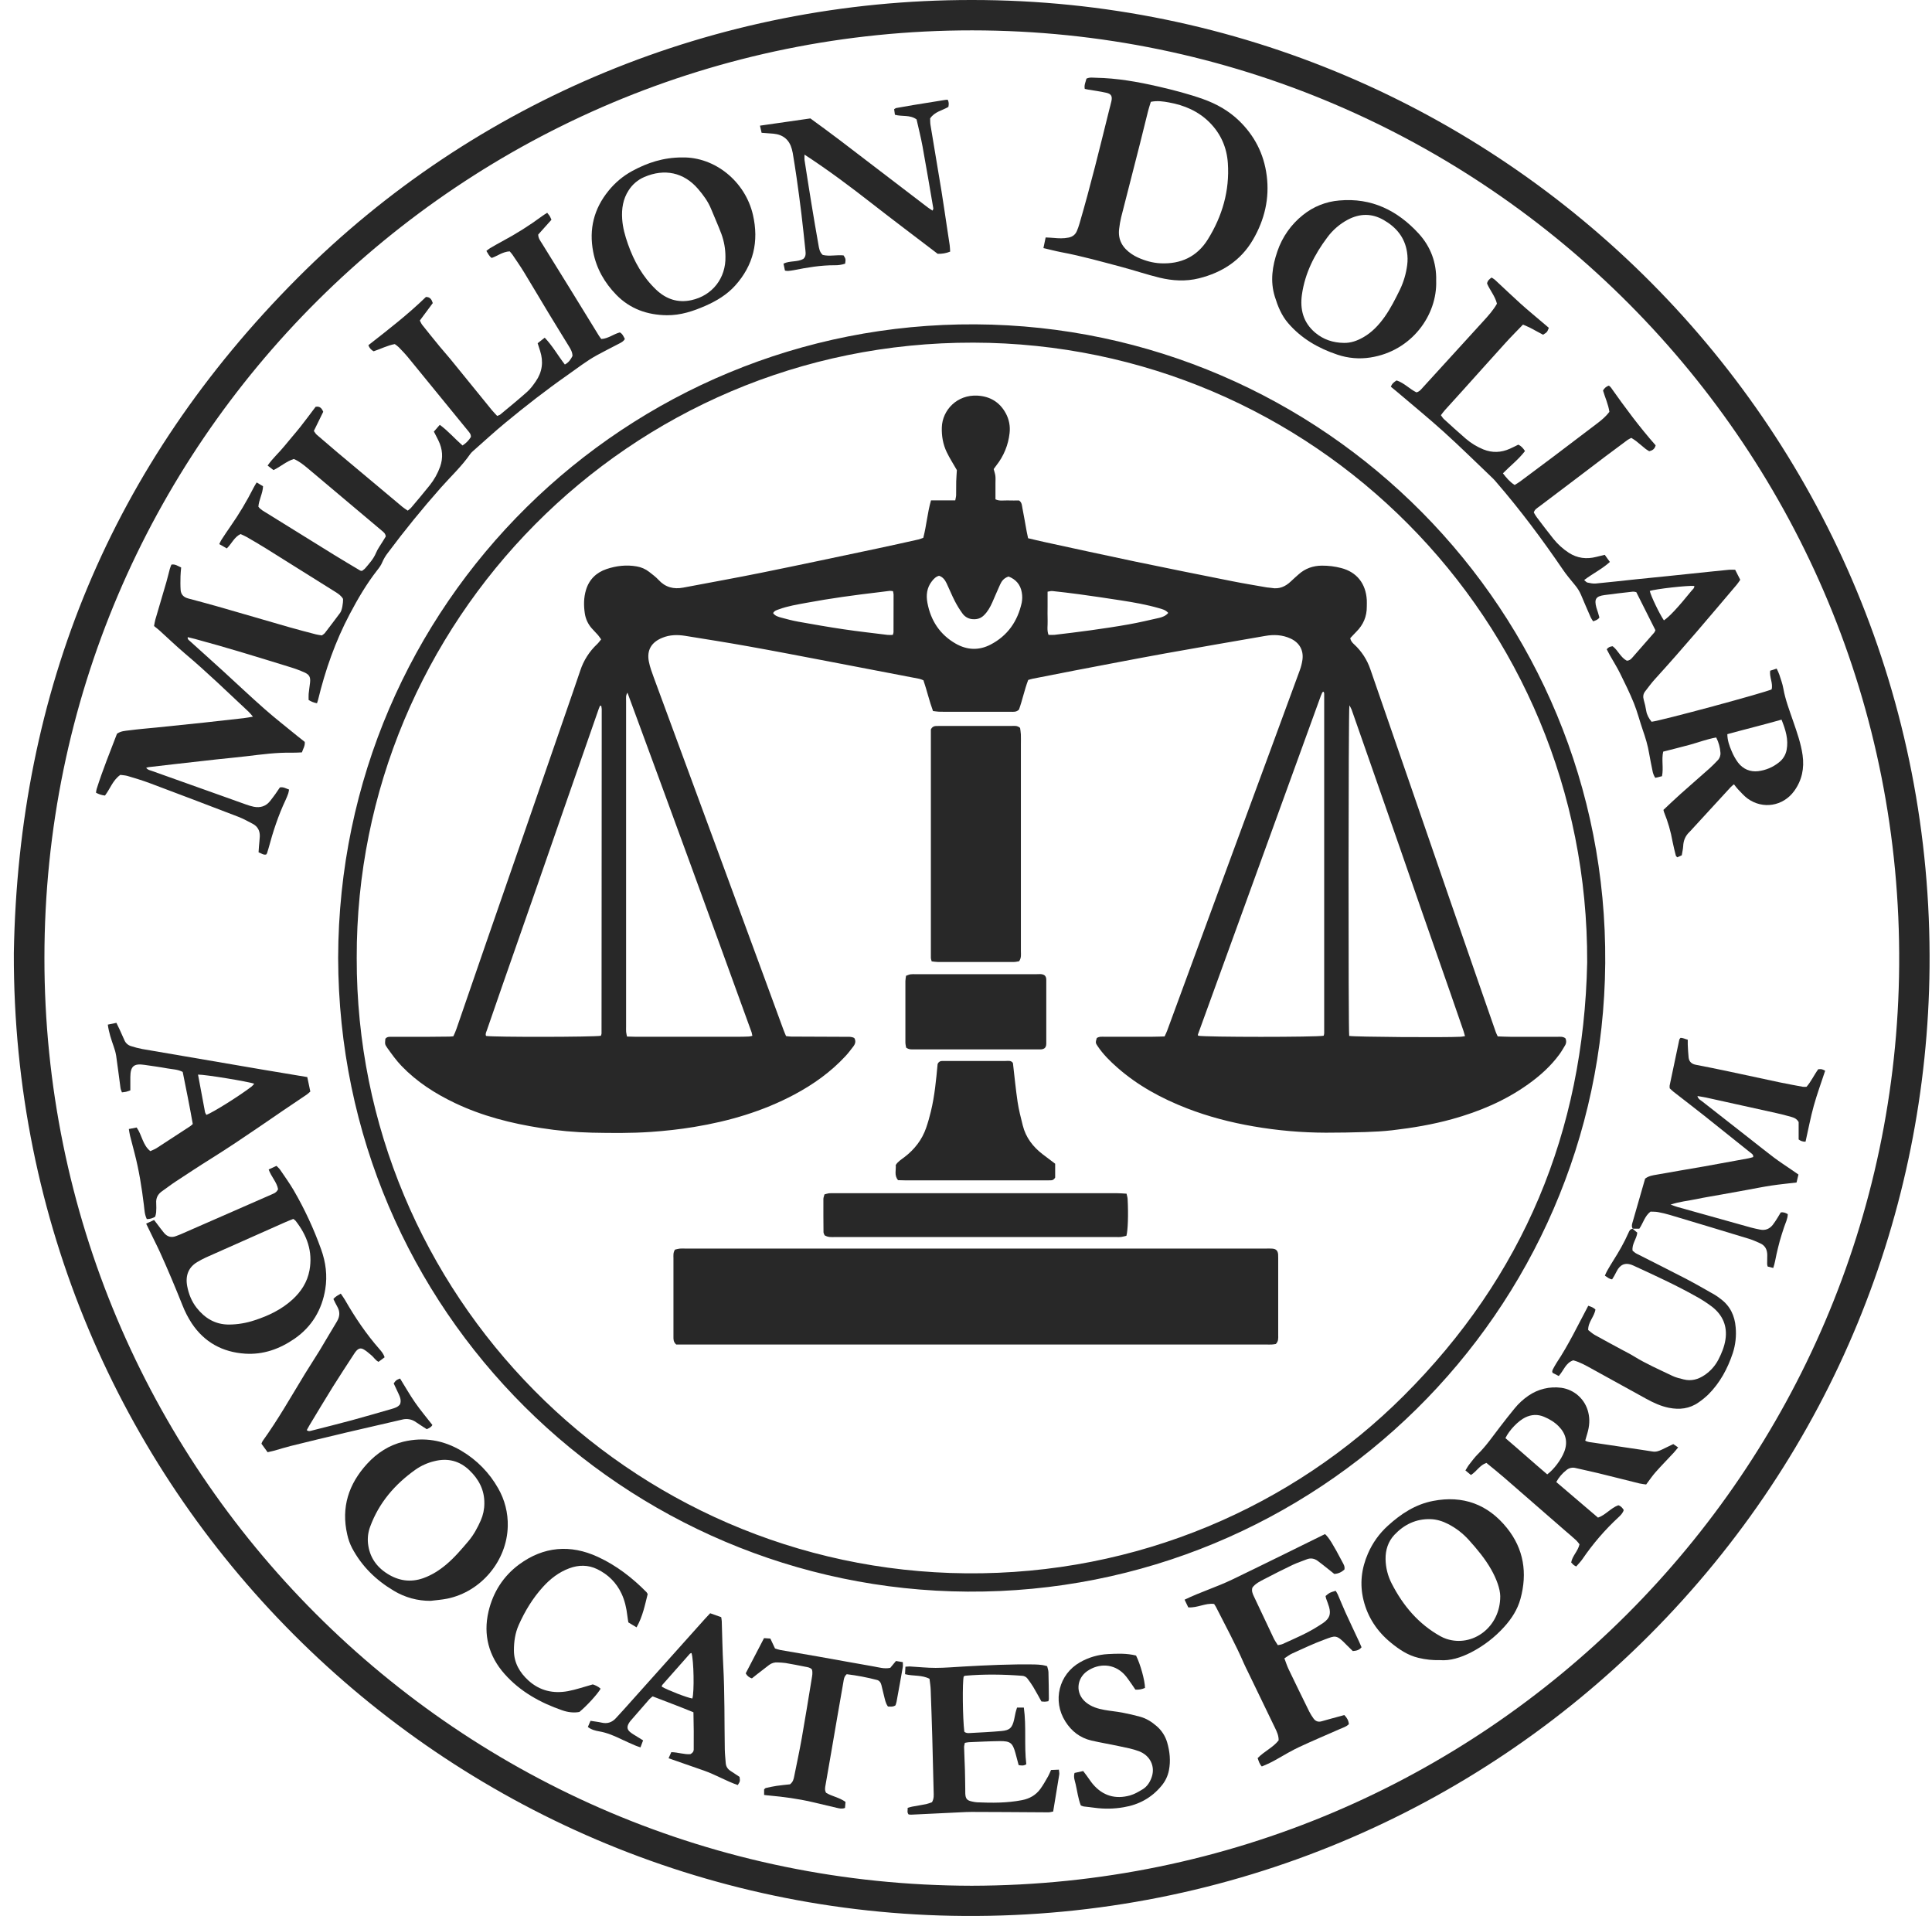 <svg xmlns="http://www.w3.org/2000/svg" width="119" height="118" viewBox="0 0 119 118" fill="none"><g opacity="0.9" clip-path="url(#clip0_5079_4)"><path d="M59.859 -0C92.548 -0.015 119.166 26.648 118.849 59.593C118.705 74.538 112.936 89.344 101.567 100.727C90.793 111.515 75.829 118.105 59.393 117.998C27.371 117.79 0.763 91.724 0.852 58.705C1.129 42.516 6.887 28.602 18.317 17.13C29.235 6.173 44.1 -0.013 59.859 -0ZM59.854 116.137C91.551 116.085 116.754 90.496 116.978 59.434C117.206 27.673 91.494 1.885 59.879 1.87C28.553 1.855 2.748 27.211 2.736 58.987C2.724 90.522 28.239 116.095 59.854 116.137Z" fill="#111111"></path><path d="M20.828 58.983C20.886 37.128 38.637 19.852 60.082 19.975C81.545 20.097 99.04 37.615 98.873 59.316C98.706 80.835 81.11 98.148 59.609 98.023C38.507 97.901 20.876 80.816 20.828 58.983ZM21.972 58.998C21.928 79.689 38.67 96.712 59.515 96.896C70.069 96.989 79.629 92.78 86.446 85.975C93.82 78.619 97.544 69.686 97.761 59.28C97.85 38.135 80.875 21.147 59.957 21.102C38.667 21.056 21.917 38.365 21.972 58.998Z" fill="#111111"></path><path d="M18.098 28.268C17.639 28.41 17.288 28.74 16.845 28.951L16.484 28.672C16.798 28.218 17.194 27.874 17.519 27.471C17.838 27.075 18.177 26.696 18.493 26.298C18.817 25.891 19.125 25.47 19.44 25.054C19.691 25.004 19.816 25.134 19.909 25.361C19.72 25.747 19.527 26.14 19.331 26.542C19.398 26.631 19.443 26.715 19.509 26.773C19.933 27.141 20.36 27.506 20.789 27.868C21.628 28.574 22.469 29.278 23.311 29.98C23.803 30.392 24.293 30.807 24.787 31.217C24.887 31.3 24.999 31.367 25.114 31.449C25.197 31.379 25.266 31.336 25.315 31.278C25.702 30.817 26.094 30.36 26.467 29.889C26.744 29.544 26.961 29.155 27.11 28.739C27.303 28.191 27.26 27.662 27.011 27.144C26.925 26.964 26.829 26.788 26.724 26.582L27.088 26.163C27.61 26.547 28.012 27.019 28.488 27.435C28.698 27.303 28.874 27.125 29.004 26.913C29.014 26.729 28.902 26.624 28.811 26.512C27.587 25.009 26.362 23.508 25.134 22.009C24.956 21.792 24.76 21.59 24.566 21.389C24.487 21.317 24.404 21.251 24.316 21.191C23.854 21.277 23.449 21.491 23.014 21.635C22.862 21.556 22.746 21.422 22.69 21.26C23.911 20.306 25.134 19.359 26.235 18.289C26.496 18.289 26.584 18.441 26.657 18.666L25.859 19.741C25.917 19.848 25.95 19.936 26.006 20.007C26.363 20.456 26.724 20.904 27.09 21.349C27.302 21.607 27.528 21.854 27.739 22.112C28.593 23.158 29.445 24.206 30.295 25.256C30.395 25.378 30.509 25.49 30.623 25.615C30.703 25.58 30.77 25.567 30.817 25.527C31.372 25.066 31.932 24.61 32.47 24.13C32.677 23.945 32.846 23.712 33.004 23.482C33.402 22.906 33.483 22.277 33.267 21.61C33.218 21.46 33.171 21.308 33.116 21.138L33.552 20.797C34.038 21.305 34.369 21.905 34.792 22.449C35.031 22.325 35.158 22.128 35.262 21.924C35.26 21.686 35.149 21.501 35.037 21.319C34.625 20.646 34.208 19.977 33.8 19.302C33.288 18.455 32.787 17.602 32.272 16.757C32.049 16.393 31.804 16.041 31.565 15.687C31.512 15.615 31.454 15.546 31.394 15.48C30.964 15.503 30.65 15.761 30.286 15.887C30.125 15.777 30.062 15.616 29.958 15.453C30.03 15.393 30.105 15.336 30.183 15.285C30.424 15.143 30.669 15.004 30.916 14.871C31.79 14.405 32.628 13.876 33.424 13.287C33.508 13.225 33.599 13.173 33.705 13.105C33.759 13.167 33.809 13.231 33.856 13.299C33.897 13.375 33.933 13.454 33.966 13.534L33.151 14.446C33.154 14.674 33.276 14.822 33.373 14.978C33.948 15.912 34.529 16.841 35.105 17.774C35.702 18.741 36.297 19.709 36.891 20.678C36.931 20.745 36.983 20.805 37.037 20.879C37.458 20.855 37.78 20.578 38.178 20.472C38.336 20.552 38.404 20.711 38.487 20.878C38.389 21.05 38.214 21.119 38.052 21.204C37.626 21.427 37.196 21.642 36.774 21.873C36.127 22.227 35.549 22.684 34.947 23.105C33.631 24.026 32.368 25.013 31.131 26.033C30.46 26.586 29.821 27.176 29.168 27.751C29.095 27.81 29.029 27.877 28.971 27.952C28.444 28.715 27.764 29.346 27.153 30.036C26.009 31.329 24.92 32.667 23.888 34.051C23.748 34.229 23.632 34.425 23.543 34.633C23.476 34.803 23.36 34.959 23.245 35.105C22.583 35.949 22.044 36.869 21.543 37.818C20.656 39.497 20.035 41.267 19.59 43.106C19.575 43.169 19.55 43.227 19.525 43.311C19.342 43.279 19.167 43.211 19.01 43.11C19.01 42.989 19.001 42.859 19.012 42.729C19.034 42.503 19.07 42.279 19.096 42.053C19.136 41.709 19.061 41.549 18.748 41.411C18.467 41.286 18.179 41.179 17.885 41.09C15.932 40.487 13.98 39.881 12.006 39.35C11.866 39.313 11.725 39.28 11.564 39.241C11.542 39.378 11.633 39.423 11.694 39.479C12.377 40.098 13.067 40.713 13.748 41.335C14.598 42.11 15.432 42.904 16.295 43.663C16.947 44.237 17.633 44.771 18.306 45.322C18.46 45.449 18.618 45.571 18.771 45.692C18.797 45.938 18.667 46.115 18.596 46.337C18.386 46.344 18.188 46.361 17.989 46.357C17.05 46.335 16.123 46.462 15.194 46.573C14.584 46.647 13.971 46.7 13.36 46.767C12.483 46.863 11.607 46.962 10.731 47.063C10.213 47.122 9.696 47.182 9.178 47.243C9.127 47.249 9.077 47.265 9.005 47.283C9.098 47.423 9.235 47.435 9.353 47.478C10.813 47.999 12.274 48.519 13.734 49.039C14.212 49.209 14.689 49.384 15.168 49.552C15.318 49.607 15.473 49.652 15.629 49.685C16.028 49.763 16.373 49.662 16.633 49.338C16.75 49.192 16.86 49.041 16.97 48.89C17.063 48.76 17.151 48.626 17.238 48.497C17.451 48.45 17.609 48.561 17.804 48.626C17.793 48.704 17.778 48.782 17.757 48.858C17.709 48.997 17.654 49.133 17.592 49.267C17.139 50.225 16.812 51.228 16.539 52.249C16.511 52.352 16.479 52.455 16.445 52.556C16.431 52.581 16.414 52.605 16.394 52.627C16.224 52.667 16.098 52.552 15.926 52.49C15.934 52.366 15.94 52.249 15.95 52.133C15.966 51.933 15.99 51.735 16.001 51.535C16.02 51.183 15.884 50.906 15.569 50.738C15.274 50.582 14.98 50.42 14.67 50.3C12.85 49.6 11.026 48.908 9.198 48.222C8.761 48.059 8.312 47.926 7.865 47.792C7.715 47.747 7.553 47.743 7.411 47.723C6.941 48.054 6.786 48.583 6.465 48.996C6.271 48.975 6.083 48.915 5.912 48.82C5.921 48.742 5.935 48.664 5.954 48.588C6.321 47.428 6.78 46.303 7.205 45.189C7.449 45.017 7.712 45.012 7.959 44.98C8.528 44.904 9.102 44.859 9.673 44.802C10.643 44.702 11.614 44.603 12.584 44.5C13.394 44.413 14.204 44.323 15.014 44.229C15.182 44.21 15.35 44.175 15.581 44.138C15.464 44.004 15.396 43.91 15.312 43.833C14.023 42.629 12.756 41.398 11.405 40.26C10.864 39.803 10.355 39.309 9.829 38.834C9.719 38.735 9.601 38.647 9.488 38.556C9.521 38.389 9.535 38.272 9.568 38.16C9.792 37.39 10.022 36.622 10.246 35.852C10.323 35.583 10.386 35.309 10.46 35.038C10.485 34.95 10.522 34.866 10.556 34.774C10.786 34.725 10.948 34.859 11.158 34.948C11.144 35.127 11.122 35.31 11.118 35.493C11.113 35.774 11.106 36.053 11.126 36.331C11.145 36.617 11.314 36.784 11.595 36.858C12.292 37.041 12.988 37.232 13.682 37.43C15.069 37.828 16.452 38.237 17.84 38.634C18.379 38.789 18.924 38.928 19.465 39.07C19.58 39.1 19.7 39.112 19.826 39.133C19.89 39.083 19.964 39.044 20.011 38.984C20.329 38.571 20.643 38.157 20.953 37.739C21.061 37.593 21.139 37.172 21.129 36.884C21.023 36.695 20.848 36.574 20.666 36.46C19.229 35.558 17.79 34.657 16.351 33.758C15.965 33.517 15.571 33.291 15.178 33.063C15.064 32.997 14.938 32.949 14.817 32.891C14.426 33.079 14.273 33.481 13.971 33.776L13.505 33.509C13.544 33.421 13.588 33.335 13.636 33.251C13.819 32.97 14.003 32.692 14.195 32.418C14.724 31.661 15.198 30.868 15.615 30.045C15.668 29.94 15.733 29.841 15.809 29.712L16.202 29.948C16.185 30.393 15.947 30.774 15.915 31.204C16.046 31.386 16.239 31.482 16.419 31.594C17.804 32.454 19.191 33.313 20.578 34.172C21.112 34.502 21.653 34.819 22.192 35.142C22.226 35.153 22.26 35.16 22.294 35.162C22.353 35.115 22.435 35.067 22.495 34.999C22.745 34.705 23.006 34.423 23.159 34.054C23.265 33.798 23.44 33.569 23.584 33.329C23.646 33.226 23.709 33.125 23.761 33.04C23.742 32.849 23.615 32.764 23.504 32.671C21.981 31.386 20.457 30.103 18.931 28.821C18.675 28.609 18.413 28.4 18.098 28.268Z" fill="#111111"></path><path d="M101.726 44.45C102.259 44.401 108.736 42.651 109.121 42.456C109.22 42.078 108.977 41.711 109.031 41.307L109.433 41.177C109.494 41.298 109.549 41.423 109.597 41.55C109.686 41.831 109.791 42.108 109.842 42.396C109.966 43.099 110.224 43.759 110.452 44.428C110.686 45.11 110.929 45.791 111.03 46.51C111.142 47.31 110.992 48.054 110.512 48.716C109.829 49.657 108.574 49.862 107.635 49.176C107.423 49.02 107.246 48.812 107.061 48.622C106.969 48.528 106.894 48.418 106.802 48.303C106.733 48.356 106.667 48.413 106.605 48.473C105.817 49.329 105.03 50.186 104.244 51.042C104.18 51.111 104.12 51.184 104.052 51.248C103.807 51.482 103.691 51.767 103.675 52.105C103.665 52.29 103.619 52.473 103.587 52.675L103.306 52.8C103.266 52.75 103.229 52.724 103.22 52.69C103.151 52.405 103.075 52.121 103.02 51.833C102.911 51.214 102.736 50.608 102.498 50.027C102.483 49.99 102.476 49.951 102.458 49.878C102.798 49.56 103.143 49.228 103.501 48.908C104.099 48.373 104.706 47.849 105.306 47.315C105.475 47.164 105.633 47 105.79 46.836C105.853 46.775 105.901 46.701 105.932 46.62C105.963 46.538 105.976 46.45 105.97 46.363C105.948 46.034 105.859 45.713 105.708 45.419C105.149 45.517 104.624 45.719 104.089 45.866C103.554 46.012 103.005 46.147 102.443 46.291C102.331 46.792 102.473 47.292 102.37 47.804L101.955 47.906C101.864 47.766 101.804 47.607 101.779 47.442C101.713 47.101 101.636 46.762 101.58 46.419C101.5 45.915 101.35 45.432 101.183 44.951C100.995 44.409 100.856 43.847 100.642 43.316C100.387 42.685 100.085 42.072 99.783 41.462C99.593 41.08 99.363 40.717 99.153 40.345C99.088 40.23 99.03 40.111 98.965 39.988C99.06 39.858 99.179 39.814 99.332 39.8C99.662 40.054 99.822 40.492 100.198 40.688C100.354 40.691 100.445 40.608 100.525 40.519C100.985 39.997 101.443 39.474 101.898 38.949C101.923 38.92 101.933 38.879 101.964 38.812L100.786 36.468C100.706 36.455 100.639 36.431 100.576 36.438C99.992 36.504 99.408 36.569 98.826 36.649C98.297 36.721 98.188 36.896 98.326 37.412C98.354 37.515 98.393 37.615 98.424 37.717C98.455 37.82 98.483 37.922 98.514 38.029C98.426 38.169 98.286 38.208 98.129 38.265C98.075 38.191 98.026 38.113 97.983 38.032C97.779 37.567 97.576 37.102 97.381 36.633C97.286 36.412 97.158 36.207 97.001 36.024C96.747 35.714 96.487 35.408 96.262 35.078C94.995 33.22 93.653 31.42 92.183 29.718C92.113 29.637 92.046 29.553 91.969 29.479C90.962 28.52 89.973 27.541 88.942 26.609C87.991 25.748 86.995 24.937 86.018 24.105C85.908 24.01 85.794 23.919 85.67 23.818C85.737 23.628 85.867 23.526 86.024 23.43C86.488 23.584 86.822 23.957 87.241 24.163C87.43 24.123 87.524 23.988 87.631 23.872C88.884 22.5 90.136 21.127 91.388 19.753C91.685 19.427 91.979 19.1 92.203 18.704C92.091 18.239 91.771 17.878 91.595 17.462C91.623 17.287 91.73 17.192 91.876 17.093C91.951 17.138 92.023 17.188 92.091 17.243C92.621 17.733 93.14 18.235 93.677 18.718C94.145 19.137 94.631 19.535 95.109 19.943L95.399 20.19C95.294 20.46 95.294 20.46 95.043 20.614C94.793 20.48 94.527 20.333 94.257 20.192C94.118 20.12 93.971 20.064 93.806 19.992C93.438 20.375 93.079 20.733 92.739 21.108C91.859 22.078 90.987 23.056 90.11 24.03C89.743 24.437 89.372 24.841 89.006 25.249C88.918 25.346 88.842 25.454 88.751 25.57C88.819 25.661 88.864 25.744 88.93 25.804C89.374 26.208 89.817 26.616 90.274 27.008C90.599 27.289 90.967 27.515 91.363 27.677C91.915 27.9 92.459 27.878 92.997 27.637C93.167 27.561 93.333 27.477 93.519 27.385C93.687 27.46 93.809 27.591 93.93 27.779C93.542 28.289 93.032 28.681 92.571 29.15C92.784 29.425 92.991 29.675 93.294 29.869C93.41 29.795 93.526 29.731 93.631 29.653C94.338 29.127 95.045 28.599 95.751 28.069C96.636 27.4 97.521 26.729 98.403 26.057C98.668 25.857 98.922 25.638 99.129 25.365C99.063 24.897 98.858 24.472 98.737 24.051C98.775 23.979 98.826 23.916 98.888 23.864C98.95 23.812 99.021 23.773 99.098 23.748C99.142 23.781 99.183 23.819 99.219 23.86C100.09 25.092 100.985 26.305 101.978 27.426C101.922 27.654 101.784 27.741 101.583 27.79C101.507 27.747 101.434 27.7 101.363 27.649C101.165 27.49 100.974 27.322 100.775 27.165C100.683 27.091 100.579 27.033 100.481 26.968C100.402 27.005 100.325 27.046 100.252 27.092C99.789 27.434 99.328 27.777 98.869 28.122C98.207 28.622 97.549 29.126 96.888 29.625C96.195 30.15 95.5 30.669 94.808 31.197C94.683 31.292 94.531 31.366 94.473 31.561C94.527 31.66 94.586 31.756 94.65 31.848C94.99 32.296 95.326 32.746 95.678 33.182C95.947 33.517 96.266 33.807 96.625 34.041C97.152 34.383 97.716 34.45 98.315 34.299C98.482 34.259 98.65 34.219 98.844 34.17L99.159 34.609C98.672 35.05 98.101 35.324 97.576 35.723C97.66 35.791 97.711 35.864 97.774 35.877C97.942 35.912 98.118 35.953 98.286 35.937C99.137 35.857 99.987 35.759 100.837 35.67C101.448 35.606 102.06 35.55 102.671 35.485C103.615 35.387 104.558 35.289 105.501 35.19C105.833 35.155 106.166 35.119 106.499 35.09C106.616 35.079 106.736 35.09 106.876 35.09L107.19 35.708C107.114 35.815 107.052 35.916 106.977 36.005C105.316 37.963 103.664 39.928 101.935 41.826C101.719 42.063 101.53 42.324 101.333 42.577C101.208 42.738 101.188 42.909 101.246 43.106C101.31 43.324 101.36 43.545 101.396 43.769C101.437 44.027 101.559 44.239 101.726 44.45ZM106.394 45.213C106.398 45.599 106.517 45.926 106.652 46.242C106.756 46.501 106.893 46.747 107.059 46.972C107.366 47.367 107.795 47.551 108.294 47.494C108.761 47.437 109.204 47.25 109.57 46.955C109.818 46.767 109.987 46.493 110.045 46.187C110.169 45.545 109.984 44.953 109.732 44.321C108.608 44.641 107.5 44.91 106.394 45.215V45.213ZM102.488 38.206C102.83 37.975 103.351 37.416 104.187 36.385C104.259 36.297 104.372 36.226 104.359 36.087C103.968 36.046 101.921 36.278 101.617 36.397C101.683 36.701 102.21 37.803 102.488 38.208V38.206Z" fill="#111111"></path><path d="M64.269 15.28C64.32 15.037 64.36 14.845 64.406 14.624C64.589 14.634 64.746 14.638 64.902 14.653C65.209 14.682 65.512 14.695 65.819 14.632C66.065 14.581 66.233 14.452 66.329 14.228C66.391 14.081 66.445 13.93 66.489 13.776C67.168 11.457 67.741 9.109 68.322 6.763C68.367 6.581 68.421 6.401 68.459 6.219C68.519 5.929 68.444 5.783 68.151 5.716C67.775 5.629 67.389 5.58 67.008 5.515C66.945 5.504 66.881 5.489 66.816 5.475C66.764 5.236 66.873 5.046 66.918 4.844C67.11 4.749 67.299 4.785 67.482 4.788C68.798 4.81 70.085 5.039 71.363 5.333C72.286 5.547 73.204 5.783 74.099 6.101C74.928 6.395 75.684 6.821 76.316 7.432C77.27 8.353 77.847 9.476 78.02 10.798C78.206 12.218 77.889 13.54 77.177 14.761C76.43 16.046 75.268 16.788 73.846 17.142C73.038 17.343 72.222 17.295 71.424 17.102C70.646 16.914 69.886 16.655 69.112 16.449C67.874 16.121 66.641 15.771 65.379 15.534C65.029 15.467 64.682 15.375 64.269 15.28ZM70.885 6.271C70.824 6.472 70.764 6.647 70.718 6.827C70.548 7.499 70.387 8.174 70.216 8.846C69.831 10.359 69.439 11.87 69.056 13.383C69.001 13.617 68.96 13.853 68.933 14.092C68.846 14.78 69.155 15.277 69.708 15.648C69.83 15.73 69.959 15.801 70.092 15.862C70.534 16.06 71 16.193 71.482 16.216C72.726 16.274 73.733 15.814 74.399 14.738C75.287 13.306 75.742 11.744 75.629 10.051C75.565 9.09 75.198 8.241 74.508 7.546C73.817 6.852 72.954 6.48 72 6.309C71.645 6.245 71.29 6.188 70.885 6.271Z" fill="#111111"></path><path d="M100.567 75.677C100.494 75.566 100.507 75.448 100.541 75.33C100.807 74.406 101.073 73.483 101.33 72.588C101.565 72.41 101.812 72.385 102.043 72.343C103.002 72.168 103.964 72.012 104.924 71.843C105.844 71.68 106.763 71.51 107.683 71.341C107.787 71.322 107.888 71.288 107.985 71.261C108.011 71.111 107.905 71.058 107.827 70.995C106.878 70.234 105.928 69.475 104.977 68.717C104.349 68.219 103.711 67.733 103.079 67.239C102.996 67.174 102.922 67.097 102.846 67.028C102.837 66.971 102.835 66.914 102.84 66.857C103.036 65.916 103.234 64.976 103.434 64.035C103.441 63.999 103.474 63.968 103.505 63.92C103.665 63.912 103.801 63.997 103.956 64.032C103.956 64.15 103.952 64.241 103.956 64.331C103.971 64.597 103.979 64.865 104.009 65.129C104.038 65.384 104.194 65.527 104.451 65.576C105.08 65.697 105.709 65.824 106.337 65.956C107.434 66.188 108.53 66.43 109.629 66.661C110.099 66.76 110.572 66.844 111.045 66.932C111.12 66.938 111.196 66.938 111.272 66.932C111.555 66.608 111.737 66.2 111.994 65.85C112.211 65.837 112.211 65.837 112.42 65.942C112.184 66.66 111.921 67.373 111.718 68.102C111.518 68.821 111.382 69.557 111.211 70.313C111.057 70.32 110.906 70.271 110.786 70.175V69.104C110.657 68.879 110.482 68.831 110.319 68.783C110.011 68.693 109.7 68.615 109.387 68.546C107.953 68.226 106.519 67.909 105.085 67.595C104.918 67.558 104.748 67.536 104.552 67.502C104.6 67.694 104.744 67.752 104.852 67.837C105.839 68.613 106.828 69.388 107.82 70.162C108.304 70.54 108.783 70.928 109.273 71.296C109.626 71.561 109.996 71.8 110.361 72.05L110.774 72.336C110.734 72.501 110.698 72.654 110.657 72.826C110.133 72.889 109.617 72.938 109.105 73.015C108.593 73.092 108.079 73.198 107.567 73.29L106.03 73.568C105.517 73.661 105.002 73.742 104.493 73.849C103.983 73.957 103.469 73.996 102.9 74.188C103.088 74.254 103.197 74.299 103.31 74.331C104.827 74.757 106.345 75.181 107.863 75.604C108.043 75.653 108.225 75.69 108.41 75.727C108.731 75.792 108.992 75.687 109.191 75.436C109.298 75.3 109.389 75.152 109.483 75.005C109.554 74.895 109.619 74.779 109.684 74.671C109.857 74.64 109.985 74.698 110.117 74.776C110.11 75.074 109.972 75.323 109.886 75.587C109.795 75.868 109.702 76.146 109.623 76.43C109.548 76.7 109.486 76.974 109.422 77.247C109.359 77.52 109.325 77.795 109.222 78.09L108.879 78.002C108.863 77.956 108.852 77.907 108.846 77.858C108.846 77.671 108.854 77.484 108.853 77.296C108.853 76.96 108.72 76.7 108.398 76.563C108.19 76.474 107.984 76.373 107.768 76.307C106.133 75.808 104.497 75.314 102.859 74.825C102.615 74.753 102.368 74.694 102.118 74.648C101.964 74.62 101.802 74.628 101.662 74.62C101.304 74.895 101.216 75.312 100.974 75.671H100.557L100.567 75.677Z" fill="#111111"></path><path d="M82.802 105.625C82.973 105.795 83.062 105.966 83.083 106.184C82.926 106.345 82.718 106.401 82.526 106.486C81.695 106.853 80.858 107.205 80.035 107.589C79.576 107.803 79.138 108.062 78.698 108.314C78.384 108.498 78.057 108.657 77.719 108.791C77.577 108.643 77.531 108.464 77.463 108.278C77.86 107.861 78.412 107.628 78.757 107.182C78.761 106.893 78.652 106.66 78.543 106.435C77.987 105.278 77.429 104.123 76.868 102.97C76.788 102.801 76.699 102.636 76.625 102.464C76.111 101.273 75.486 100.136 74.903 98.979C74.873 98.919 74.833 98.866 74.782 98.784C74.253 98.71 73.76 99.034 73.191 98.993C73.125 98.855 73.051 98.703 72.963 98.52C73.932 98.048 74.944 97.739 75.893 97.281C76.856 96.817 77.817 96.348 78.775 95.876C79.721 95.413 80.667 94.947 81.612 94.479C81.843 94.68 82.094 95.081 82.68 96.194C82.753 96.334 82.849 96.47 82.808 96.664C82.647 96.806 82.458 96.921 82.183 96.933C82.055 96.831 81.912 96.714 81.766 96.599C81.566 96.442 81.371 96.281 81.166 96.132C80.961 95.983 80.733 95.935 80.484 96.035C80.199 96.151 79.904 96.242 79.628 96.373C79.037 96.654 78.453 96.951 77.872 97.253C77.602 97.393 77.322 97.529 77.141 97.775C77.081 97.976 77.148 98.136 77.222 98.294C77.63 99.165 78.041 100.035 78.455 100.904C78.523 101.045 78.616 101.174 78.707 101.32C78.819 101.295 78.913 101.289 78.994 101.252C79.76 100.904 80.538 100.578 81.247 100.117C81.337 100.059 81.428 100.004 81.515 99.942C81.889 99.674 81.986 99.412 81.864 98.971C81.814 98.791 81.739 98.618 81.678 98.441C81.665 98.393 81.654 98.344 81.647 98.294C81.888 98.086 81.888 98.086 82.269 97.973C82.317 98.045 82.361 98.12 82.399 98.197C82.56 98.565 82.706 98.938 82.872 99.302C83.149 99.91 83.437 100.513 83.719 101.118C83.769 101.226 83.814 101.336 83.863 101.449C83.728 101.621 83.554 101.667 83.325 101.684C83.209 101.57 83.073 101.443 82.946 101.312C82.306 100.643 82.247 100.733 81.586 100.974C80.909 101.22 80.257 101.534 79.6 101.829C79.433 101.903 79.287 102.021 79.111 102.133C79.202 102.37 79.269 102.587 79.365 102.789C79.787 103.669 80.215 104.545 80.647 105.42C80.721 105.562 80.805 105.699 80.899 105.828C81.019 105.998 81.182 106.069 81.388 106.013C81.594 105.956 81.799 105.897 82.005 105.841C82.273 105.766 82.541 105.695 82.802 105.625Z" fill="#111111"></path><path d="M18.927 66.334C18.992 66.643 19.052 66.929 19.114 67.224C19.045 67.291 18.972 67.353 18.895 67.411C16.935 68.712 15.027 70.091 13.03 71.338C12.281 71.805 11.545 72.292 10.808 72.776C10.527 72.96 10.266 73.167 9.99 73.357C9.725 73.54 9.597 73.78 9.622 74.107C9.633 74.294 9.631 74.482 9.617 74.669C9.605 74.758 9.586 74.847 9.559 74.932C9.405 75.029 9.226 75.081 9.043 75.08C8.906 74.804 8.898 74.507 8.863 74.22C8.732 73.145 8.564 72.077 8.29 71.027C8.195 70.666 8.1 70.305 8.009 69.941C7.977 69.814 7.962 69.684 7.936 69.533L8.417 69.439C8.749 69.906 8.786 70.523 9.26 70.895C9.411 70.823 9.538 70.778 9.647 70.708C10.344 70.259 11.037 69.804 11.73 69.35C11.781 69.311 11.829 69.27 11.874 69.226C11.687 68.159 11.47 67.088 11.254 66.017C10.95 65.856 10.622 65.856 10.311 65.8C9.839 65.713 9.361 65.651 8.886 65.58C8.243 65.484 8.031 65.671 8.028 66.334C8.028 66.6 8.028 66.866 8.028 67.153C7.938 67.184 7.854 67.218 7.767 67.239C7.691 67.257 7.611 67.261 7.51 67.275C7.478 67.183 7.435 67.1 7.423 67.013C7.332 66.351 7.252 65.688 7.156 65.026C7.123 64.829 7.071 64.636 7.002 64.448C6.853 64.019 6.705 63.592 6.641 63.103L7.17 62.994C7.242 63.143 7.307 63.272 7.367 63.403C7.467 63.621 7.564 63.841 7.663 64.06C7.699 64.147 7.754 64.225 7.824 64.289C7.894 64.352 7.977 64.399 8.067 64.426C8.297 64.501 8.531 64.562 8.768 64.607C11.257 65.035 13.746 65.462 16.235 65.885C17.114 66.033 17.997 66.179 18.927 66.334ZM12.197 66.18C12.344 66.971 12.484 67.73 12.628 68.488C12.64 68.55 12.684 68.605 12.712 68.662C13.102 68.523 14.784 67.468 15.499 66.915C15.557 66.862 15.611 66.805 15.66 66.743C15.281 66.608 12.647 66.175 12.197 66.181V66.18Z" fill="#111111"></path><path d="M95.858 91.274L98.427 93.465C98.899 93.304 99.213 92.872 99.679 92.704C99.837 92.75 99.927 92.862 100.013 92.996C99.961 93.182 99.826 93.317 99.692 93.441C98.857 94.213 98.112 95.078 97.471 96.018C97.36 96.179 97.218 96.32 97.085 96.475C97.028 96.447 96.974 96.415 96.922 96.379C96.871 96.332 96.822 96.281 96.776 96.228C96.844 95.818 97.192 95.541 97.288 95.108C97.224 95.02 97.154 94.936 97.078 94.859C96.861 94.658 96.636 94.472 96.412 94.278C95.152 93.181 93.891 92.084 92.63 90.986C92.278 90.681 91.912 90.391 91.554 90.096C91.142 90.237 90.957 90.618 90.602 90.841L90.262 90.56C90.348 90.422 90.409 90.304 90.489 90.202C90.663 89.981 90.83 89.751 91.028 89.555C91.546 89.045 91.952 88.447 92.393 87.876C92.687 87.495 92.982 87.113 93.288 86.743C93.533 86.441 93.82 86.177 94.141 85.957C94.729 85.55 95.448 85.376 96.157 85.468C96.558 85.522 96.932 85.697 97.231 85.969C97.529 86.241 97.739 86.597 97.83 86.99C97.936 87.421 97.898 87.839 97.777 88.256C97.733 88.409 97.688 88.562 97.641 88.724C97.796 88.819 97.957 88.819 98.113 88.844C99.143 88.998 100.173 89.15 101.203 89.303C101.402 89.332 101.6 89.363 101.798 89.395C102.007 89.429 102.193 89.359 102.375 89.27C102.602 89.159 102.83 89.05 103.065 88.937L103.364 89.142C103.264 89.262 103.185 89.366 103.096 89.463C102.723 89.864 102.339 90.255 101.975 90.665C101.773 90.893 101.602 91.15 101.394 91.425C101.266 91.405 101.121 91.395 100.982 91.361C100.127 91.15 99.273 90.93 98.417 90.722C97.963 90.61 97.504 90.521 97.049 90.411C96.952 90.385 96.85 90.383 96.752 90.405C96.654 90.427 96.562 90.472 96.485 90.537C96.228 90.737 96.014 90.987 95.858 91.274ZM95.301 90.802C95.716 90.494 96.159 89.895 96.344 89.421C96.582 88.819 96.45 88.294 96.006 87.842C95.751 87.582 95.442 87.397 95.105 87.256C94.71 87.09 94.328 87.111 93.945 87.296C93.522 87.502 92.962 88.073 92.726 88.57C93.588 89.305 94.437 90.069 95.301 90.802Z" fill="#111111"></path><path d="M9.002 75.361C9.187 75.275 9.328 75.209 9.49 75.134L9.712 75.424C9.842 75.594 9.967 75.768 10.104 75.931C10.307 76.172 10.56 76.243 10.858 76.12C10.945 76.084 11.034 76.056 11.12 76.019L16.772 73.544C16.907 73.484 17.043 73.427 17.127 73.239C17.057 72.814 16.709 72.48 16.548 72.025L17.03 71.802C17.115 71.891 17.198 71.958 17.256 72.043C17.541 72.463 17.839 72.876 18.095 73.314C18.766 74.47 19.33 75.685 19.78 76.944C20.067 77.74 20.171 78.564 20.036 79.393C19.83 80.658 19.215 81.703 18.146 82.444C17.232 83.076 16.22 83.442 15.096 83.368C13.708 83.277 12.586 82.667 11.809 81.497C11.583 81.15 11.393 80.781 11.242 80.395C10.8 79.29 10.343 78.194 9.851 77.112C9.752 76.893 9.643 76.678 9.538 76.462C9.369 76.111 9.199 75.763 9.002 75.361ZM18.066 75.07C17.899 75.137 17.738 75.197 17.581 75.267C15.946 75.991 14.312 76.717 12.679 77.445C12.498 77.529 12.321 77.623 12.15 77.726C11.632 78.033 11.405 78.533 11.529 79.203C11.621 79.698 11.808 80.16 12.116 80.549C12.617 81.183 13.259 81.577 14.105 81.575C14.639 81.571 15.17 81.482 15.677 81.313C16.535 81.035 17.34 80.651 18.013 80.036C18.549 79.547 18.929 78.958 19.063 78.234C19.275 77.077 18.909 76.077 18.201 75.178C18.177 75.148 18.14 75.128 18.066 75.07Z" fill="#111111"></path><path d="M26.52 98.591C25.723 98.597 24.94 98.382 24.258 97.971C23.168 97.325 22.285 96.468 21.685 95.337C21.55 95.075 21.451 94.797 21.389 94.51C21.002 92.832 21.474 91.393 22.615 90.148C23.225 89.483 23.963 89.002 24.844 88.79C26.112 88.486 27.321 88.692 28.434 89.359C29.371 89.915 30.146 90.707 30.682 91.656C31.091 92.367 31.297 93.178 31.275 93.999C31.226 96.129 29.634 98.028 27.549 98.456C27.212 98.525 26.864 98.547 26.52 98.591ZM29.833 92.594C29.846 91.765 29.489 91.097 28.904 90.541C28.295 89.962 27.571 89.784 26.757 89.988C26.34 90.087 25.945 90.264 25.593 90.51C24.322 91.412 23.34 92.548 22.797 94.03C22.675 94.357 22.631 94.708 22.667 95.055C22.755 95.869 23.167 96.48 23.848 96.914C24.541 97.355 25.279 97.473 26.068 97.195C26.589 97.009 27.05 96.718 27.473 96.364C27.988 95.933 28.42 95.424 28.852 94.914C29.173 94.533 29.409 94.099 29.609 93.646C29.756 93.315 29.833 92.957 29.833 92.594Z" fill="#111111"></path><path d="M88.46 17.287C88.535 19.4 86.956 21.625 84.401 22.018C83.723 22.123 83.03 22.063 82.38 21.844C81.206 21.452 80.161 20.853 79.343 19.902C78.932 19.426 78.704 18.858 78.521 18.267C78.227 17.316 78.367 16.387 78.681 15.474C78.981 14.594 79.527 13.818 80.255 13.24C80.894 12.724 81.674 12.413 82.492 12.347C84.477 12.168 86.07 12.959 87.375 14.376C88.126 15.19 88.49 16.192 88.46 17.287ZM82.779 21.118C83.207 21.127 83.593 20.986 83.958 20.779C84.505 20.47 84.922 20.025 85.283 19.518C85.655 18.993 85.942 18.42 86.225 17.844C86.457 17.362 86.609 16.845 86.676 16.314C86.71 16.05 86.705 15.781 86.663 15.518C86.525 14.62 85.998 13.992 85.229 13.551C84.495 13.127 83.754 13.141 83.014 13.531C82.516 13.797 82.085 14.17 81.751 14.625C80.962 15.675 80.381 16.818 80.192 18.138C80.061 19.061 80.277 19.868 81.005 20.485C81.511 20.914 82.115 21.111 82.779 21.118Z" fill="#111111"></path><path d="M42.031 9.696C44.029 9.663 45.9 11.165 46.377 13.232C46.754 14.867 46.412 16.338 45.277 17.593C44.776 18.147 44.145 18.527 43.467 18.827C42.704 19.164 41.918 19.424 41.071 19.414C39.872 19.4 38.807 19.025 37.961 18.157C37.238 17.415 36.735 16.542 36.537 15.51C36.267 14.11 36.581 12.857 37.479 11.753C37.883 11.251 38.382 10.834 38.948 10.527C39.878 10.024 40.858 9.694 42.031 9.696ZM44.683 15.79C44.681 15.322 44.597 14.857 44.437 14.416C44.24 13.892 44.009 13.38 43.797 12.862C43.606 12.398 43.312 12.001 42.989 11.626C42.116 10.615 40.926 10.367 39.687 10.901C39.291 11.07 38.956 11.354 38.724 11.717C38.37 12.257 38.282 12.855 38.322 13.481C38.356 14.018 38.502 14.531 38.68 15.037C39.053 16.098 39.592 17.058 40.413 17.839C41.022 18.419 41.744 18.668 42.58 18.487C43.879 18.207 44.721 17.121 44.683 15.79Z" fill="#111111"></path><path d="M88.682 102.242C88.24 102.254 87.799 102.207 87.37 102.102C86.71 101.947 86.172 101.58 85.664 101.163C84.821 100.472 84.243 99.603 83.983 98.541C83.743 97.56 83.854 96.605 84.257 95.68C84.539 95.027 84.958 94.442 85.486 93.964C86.288 93.234 87.179 92.648 88.262 92.439C90.112 92.077 91.652 92.649 92.823 94.109C93.857 95.398 94.086 96.879 93.653 98.464C93.474 99.12 93.112 99.683 92.658 100.186C92.075 100.834 91.379 101.37 90.603 101.768C89.975 102.089 89.316 102.295 88.682 102.242ZM92.407 98.307C92.398 97.843 92.175 97.235 91.848 96.658C91.469 95.991 90.981 95.406 90.47 94.841C90.112 94.443 89.684 94.112 89.208 93.866C88.862 93.686 88.493 93.569 88.098 93.559C87.215 93.537 86.485 93.892 85.89 94.522C85.498 94.939 85.332 95.468 85.343 96.031C85.353 96.555 85.484 97.069 85.725 97.534C86.425 98.894 87.375 100.024 88.732 100.776C88.848 100.84 88.97 100.894 89.097 100.936C90.704 101.464 92.415 100.211 92.406 98.308L92.407 98.307Z" fill="#111111"></path><path d="M46.91 8.178C46.875 8.023 46.847 7.899 46.81 7.739L49.915 7.293C50.517 7.735 51.124 8.173 51.718 8.626C53.526 10.004 55.333 11.384 57.137 12.768C57.229 12.839 57.33 12.897 57.441 12.971C57.465 12.905 57.492 12.867 57.487 12.836C57.268 11.559 57.054 10.281 56.821 9.007C56.718 8.445 56.575 7.889 56.455 7.353C56.036 7.053 55.562 7.193 55.122 7.068C55.105 6.948 55.089 6.835 55.074 6.726C55.13 6.692 55.161 6.661 55.197 6.654C55.538 6.592 55.879 6.531 56.222 6.475C56.881 6.368 57.541 6.262 58.2 6.156C58.252 6.148 58.304 6.145 58.366 6.139C58.454 6.278 58.446 6.418 58.415 6.584C58.051 6.802 57.579 6.869 57.291 7.292C57.297 7.407 57.289 7.555 57.313 7.697C57.536 9.054 57.769 10.41 57.99 11.768C58.114 12.533 58.222 13.3 58.339 14.066C58.391 14.409 58.447 14.752 58.495 15.095C58.513 15.225 58.515 15.357 58.524 15.496C58.281 15.595 58.018 15.641 57.755 15.631C56.408 14.601 55.05 13.583 53.713 12.539C52.375 11.495 51.023 10.48 49.553 9.522C49.553 9.674 49.542 9.763 49.553 9.847C49.693 10.744 49.832 11.642 49.979 12.537C50.117 13.38 50.26 14.223 50.41 15.066C50.45 15.285 50.475 15.52 50.673 15.699C51.093 15.804 51.536 15.683 51.96 15.73C52.098 15.953 52.094 15.954 52.056 16.239C51.843 16.309 51.619 16.342 51.395 16.336C50.548 16.334 49.719 16.474 48.893 16.639C48.775 16.661 48.656 16.677 48.536 16.687C48.473 16.685 48.41 16.679 48.349 16.667C48.32 16.528 48.291 16.391 48.258 16.234C48.665 16.045 49.111 16.151 49.479 15.947C49.644 15.805 49.63 15.613 49.61 15.425C49.53 14.668 49.45 13.91 49.36 13.154C49.27 12.411 49.169 11.668 49.064 10.929C48.994 10.426 48.91 9.925 48.829 9.425C48.815 9.346 48.797 9.268 48.775 9.19C48.621 8.612 48.241 8.29 47.639 8.233C47.414 8.212 47.188 8.199 46.91 8.178Z" fill="#111111"></path><path d="M57.252 103.391C56.762 103.14 56.245 103.239 55.746 103.107C55.754 102.946 55.761 102.806 55.769 102.647C55.855 102.637 55.942 102.632 56.029 102.631C56.562 102.661 57.096 102.72 57.629 102.72C58.203 102.72 58.776 102.667 59.35 102.636C60.804 102.555 62.259 102.485 63.717 102.508C63.877 102.511 64.037 102.523 64.196 102.543C64.298 102.561 64.399 102.585 64.498 102.614C64.526 102.737 64.575 102.863 64.579 102.99C64.595 103.538 64.599 104.086 64.605 104.636C64.599 104.683 64.588 104.73 64.572 104.774C64.499 104.784 64.424 104.799 64.347 104.802C64.28 104.802 64.213 104.797 64.147 104.789C63.974 104.48 63.811 104.175 63.634 103.879C63.531 103.707 63.409 103.547 63.292 103.385C63.252 103.331 63.2 103.287 63.141 103.256C63.081 103.225 63.015 103.208 62.948 103.206C61.787 103.118 60.626 103.101 59.464 103.202C59.428 103.211 59.393 103.224 59.36 103.242C59.27 103.597 59.294 105.812 59.396 106.647C59.486 106.739 59.608 106.74 59.727 106.733C60.38 106.696 61.034 106.668 61.685 106.608C62.201 106.561 62.345 106.411 62.464 105.903C62.497 105.76 62.519 105.614 62.553 105.471C62.577 105.37 62.612 105.27 62.644 105.165H63.063C63.226 106.341 63.076 107.506 63.214 108.653C63.053 108.763 62.912 108.733 62.743 108.708C62.678 108.467 62.615 108.224 62.549 107.981C62.373 107.339 62.236 107.222 61.566 107.23C60.938 107.238 60.311 107.27 59.683 107.297C59.598 107.305 59.513 107.319 59.429 107.337C59.412 107.432 59.38 107.52 59.383 107.607C59.395 108.062 59.42 108.516 59.433 108.97C59.445 109.371 59.448 109.773 59.454 110.174C59.454 110.268 59.451 110.362 59.456 110.455C59.471 110.776 59.559 110.883 59.868 110.949C59.971 110.974 60.077 110.991 60.184 110.999C61.107 111.039 62.027 111.043 62.94 110.867C63.41 110.778 63.797 110.559 64.077 110.179C64.258 109.933 64.404 109.661 64.559 109.396C64.625 109.281 64.671 109.155 64.738 109.008L65.222 108.987C65.232 109.107 65.258 109.2 65.244 109.286C65.124 110.037 64.999 110.786 64.869 111.567C64.773 111.583 64.672 111.616 64.57 111.616C63.675 111.613 62.78 111.604 61.885 111.599C61.203 111.595 60.522 111.592 59.84 111.591C59.613 111.591 59.386 111.603 59.158 111.614C58.144 111.662 57.13 111.711 56.115 111.76C56.066 111.759 56.017 111.755 55.968 111.748C55.852 111.618 55.919 111.487 55.907 111.341C56.01 111.312 56.095 111.281 56.183 111.265C56.471 111.211 56.762 111.168 57.05 111.109C57.171 111.078 57.289 111.039 57.405 110.993C57.537 110.767 57.512 110.551 57.507 110.34C57.48 109.23 57.452 108.121 57.423 107.012C57.395 106.024 57.361 105.035 57.324 104.047C57.316 103.829 57.278 103.618 57.252 103.391Z" fill="#111111"></path><path d="M100.553 75.668L100.847 75.915C100.811 76.305 100.503 76.604 100.557 77.026C100.631 77.082 100.706 77.16 100.798 77.206C101.81 77.723 102.828 78.225 103.835 78.75C104.437 79.064 105.027 79.407 105.62 79.743C105.745 79.82 105.866 79.904 105.981 79.996C106.568 80.431 106.85 81.029 106.907 81.744C106.957 82.278 106.897 82.817 106.732 83.328C106.411 84.291 105.941 85.169 105.214 85.89C105.031 86.065 104.834 86.226 104.624 86.369C104.065 86.764 103.441 86.832 102.786 86.7C102.297 86.601 101.847 86.393 101.412 86.155C100.289 85.54 99.167 84.914 98.043 84.297C97.681 84.096 97.32 83.89 96.905 83.778C96.444 83.928 96.316 84.4 96.012 84.745L95.627 84.547C95.617 84.519 95.611 84.49 95.607 84.461C95.614 84.421 95.625 84.383 95.641 84.347C95.718 84.206 95.79 84.061 95.879 83.928C96.619 82.816 97.193 81.609 97.827 80.418C98.007 80.477 98.151 80.531 98.269 80.648C98.203 81.092 97.811 81.416 97.823 81.912C97.958 82.015 98.085 82.135 98.232 82.217C98.815 82.543 99.404 82.856 99.991 83.174C100.203 83.289 100.419 83.394 100.623 83.521C101.386 83.993 102.209 84.35 103.015 84.738C103.229 84.841 103.469 84.894 103.701 84.953C104.172 85.074 104.602 84.953 104.994 84.686C105.35 84.446 105.641 84.121 105.84 83.739C106.044 83.345 106.212 82.936 106.278 82.497C106.403 81.669 106.108 80.994 105.46 80.484C105.141 80.242 104.804 80.024 104.451 79.833C103.204 79.133 101.903 78.539 100.604 77.941C100.101 77.71 99.782 77.891 99.577 78.296C99.529 78.392 99.48 78.486 99.427 78.58C99.387 78.648 99.345 78.714 99.297 78.791C99.121 78.772 99.004 78.664 98.852 78.565C98.898 78.463 98.932 78.364 98.984 78.277C99.11 78.057 99.24 77.838 99.375 77.624C99.72 77.082 100.04 76.526 100.299 75.938C100.352 75.815 100.401 75.685 100.568 75.677L100.553 75.668Z" fill="#111111"></path><path d="M41.18 108.286L41.348 107.91C41.775 107.917 42.162 108.067 42.526 108.031C42.666 107.955 42.727 107.87 42.729 107.753C42.739 106.993 42.729 106.233 42.712 105.455C41.869 105.104 41.03 104.798 40.199 104.474C40.128 104.528 40.061 104.586 39.998 104.648C39.61 105.09 39.224 105.534 38.839 105.979C38.796 106.03 38.757 106.085 38.725 106.144C38.606 106.358 38.627 106.52 38.818 106.677C38.951 106.787 39.107 106.869 39.253 106.963C39.364 107.033 39.477 107.101 39.611 107.184C39.556 107.334 39.507 107.465 39.45 107.615C39.323 107.57 39.221 107.541 39.126 107.499C38.856 107.382 38.587 107.264 38.323 107.138C37.864 106.919 37.405 106.712 36.895 106.627C36.665 106.587 36.426 106.528 36.209 106.359L36.372 105.98C36.616 106.02 36.84 106.042 37.059 106.092C37.406 106.172 37.693 106.079 37.931 105.821C38.112 105.625 38.292 105.428 38.472 105.229C40.122 103.386 41.772 101.542 43.422 99.698C43.519 99.589 43.622 99.485 43.743 99.355L44.422 99.596C44.435 99.689 44.453 99.765 44.456 99.842C44.487 100.751 44.499 101.66 44.548 102.568C44.642 104.292 44.614 106.018 44.643 107.742C44.648 108.023 44.681 108.304 44.701 108.583C44.717 108.8 44.825 108.957 45.007 109.072C45.197 109.192 45.384 109.32 45.553 109.433C45.588 109.703 45.589 109.704 45.443 109.936C44.73 109.691 44.073 109.296 43.356 109.044C42.639 108.792 41.928 108.545 41.18 108.286ZM42.645 104.605C42.77 104.209 42.734 102.253 42.593 101.803C42.557 101.819 42.512 101.825 42.489 101.851C41.922 102.489 41.356 103.128 40.793 103.77C40.77 103.796 40.77 103.842 40.76 103.877C41.125 104.094 42.346 104.565 42.645 104.605Z" fill="#111111"></path><path d="M47.065 110.545V110.203C47.111 110.163 47.138 110.123 47.173 110.117C47.393 110.068 47.614 110.017 47.836 109.985C48.124 109.944 48.416 109.917 48.66 109.89C48.853 109.738 48.885 109.565 48.919 109.395C49.077 108.61 49.246 107.827 49.386 107.038C49.6 105.829 49.793 104.615 49.993 103.404C50.026 103.207 50.069 103.009 50.009 102.816C49.897 102.69 49.744 102.677 49.603 102.649C49.197 102.568 48.791 102.488 48.383 102.42C48.224 102.4 48.064 102.388 47.904 102.384C47.715 102.368 47.527 102.423 47.376 102.537C47.131 102.721 46.89 102.911 46.648 103.099C46.533 103.188 46.421 103.28 46.313 103.366C46.232 103.343 46.156 103.304 46.09 103.25C46.025 103.197 45.971 103.13 45.932 103.055L47.06 100.887L47.449 100.914L47.736 101.523C47.842 101.561 47.95 101.593 48.06 101.618C48.822 101.752 49.585 101.878 50.348 102.013C51.505 102.218 52.66 102.431 53.817 102.632C54.143 102.689 54.468 102.793 54.835 102.718C54.94 102.591 55.058 102.449 55.186 102.296L55.608 102.365C55.608 102.475 55.623 102.58 55.605 102.679C55.482 103.39 55.352 104.099 55.222 104.807C55.205 104.881 55.183 104.954 55.157 105.026C54.997 105.136 54.841 105.1 54.692 105.099C54.539 104.888 54.509 104.66 54.451 104.443C54.394 104.227 54.343 104.002 54.291 103.782C54.254 103.627 54.165 103.5 54.015 103.463C53.403 103.304 52.781 103.186 52.153 103.109C51.98 103.262 51.973 103.447 51.944 103.61C51.688 105.055 51.443 106.504 51.193 107.952C51.08 108.609 50.964 109.267 50.85 109.925C50.822 110.082 50.785 110.241 50.881 110.411C51.24 110.635 51.697 110.694 52.079 110.976C52.068 111.097 52.057 111.224 52.047 111.345C51.855 111.419 51.699 111.375 51.545 111.34C51.038 111.222 50.532 111.099 50.026 110.982C49.153 110.779 48.266 110.661 47.374 110.58C47.281 110.576 47.19 110.561 47.065 110.545Z" fill="#111111"></path><path d="M39.208 100.224L38.703 99.918C38.682 99.78 38.655 99.637 38.639 99.495C38.584 99.028 38.482 98.572 38.282 98.145C37.963 97.466 37.456 96.966 36.785 96.64C36.227 96.369 35.651 96.371 35.072 96.584C34.43 96.821 33.904 97.226 33.449 97.727C32.813 98.425 32.33 99.225 31.948 100.084C31.728 100.579 31.653 101.114 31.655 101.649C31.657 102.403 32.008 103.009 32.556 103.504C33.252 104.132 34.081 104.318 34.982 104.152C35.477 104.061 35.959 103.89 36.513 103.737C36.644 103.78 36.838 103.854 36.995 104.002C36.803 104.336 36.152 105.05 35.688 105.434C35.333 105.501 34.975 105.452 34.633 105.334C33.274 104.865 32.036 104.176 31.077 103.093C30.106 101.999 29.752 100.689 30.089 99.25C30.366 98.068 30.997 97.07 31.976 96.349C33.484 95.237 35.135 95.104 36.823 95.883C37.959 96.405 38.945 97.168 39.826 98.061C39.851 98.096 39.874 98.133 39.894 98.172C39.726 98.832 39.596 99.537 39.208 100.224Z" fill="#111111"></path><path d="M16.483 89.438L16.104 88.914C16.122 88.858 16.146 88.804 16.174 88.753C17.136 87.417 17.944 85.983 18.8 84.582C19.086 84.114 19.39 83.659 19.675 83.191C20.036 82.597 20.38 81.994 20.743 81.401C20.937 81.085 20.957 80.78 20.766 80.458C20.679 80.311 20.61 80.152 20.535 80.001C20.663 79.846 20.816 79.773 20.989 79.669C21.086 79.813 21.174 79.928 21.245 80.052C21.865 81.133 22.558 82.162 23.383 83.1C23.503 83.238 23.623 83.381 23.691 83.59L23.314 83.871C23.117 83.769 23.028 83.594 22.886 83.477C22.733 83.35 22.584 83.213 22.414 83.113C22.225 83.002 22.096 83.036 21.948 83.193C21.895 83.254 21.848 83.318 21.806 83.387C21.37 84.059 20.927 84.727 20.503 85.407C20.015 86.19 19.543 86.982 19.066 87.771C19.005 87.871 18.951 87.975 18.895 88.076C19.011 88.177 19.114 88.128 19.212 88.103C20.027 87.895 20.844 87.693 21.655 87.473C22.479 87.249 23.301 87.009 24.12 86.773C24.312 86.717 24.508 86.664 24.639 86.486C24.735 86.238 24.633 86.019 24.531 85.8C24.436 85.595 24.339 85.392 24.25 85.201C24.396 84.996 24.396 84.996 24.642 84.898C24.948 85.391 25.237 85.902 25.571 86.383C25.898 86.854 26.269 87.293 26.632 87.759C26.565 87.895 26.431 87.95 26.288 88.02C26.067 87.877 25.841 87.736 25.622 87.586C25.503 87.499 25.366 87.44 25.221 87.412C25.077 87.384 24.928 87.389 24.785 87.425C23.642 87.694 22.497 87.95 21.353 88.219C20.197 88.493 19.042 88.772 17.889 89.058C17.565 89.138 17.246 89.243 16.925 89.333C16.786 89.369 16.644 89.399 16.483 89.438Z" fill="#111111"></path><path d="M69.973 101.959C70.238 102.477 70.522 103.503 70.525 103.954C70.339 104.039 70.135 104.075 69.932 104.058C69.87 103.967 69.808 103.867 69.739 103.772C69.573 103.546 69.426 103.301 69.233 103.102C68.608 102.459 67.697 102.414 66.965 102.92C66.326 103.362 66.205 104.282 66.888 104.843C67.221 105.116 67.615 105.234 68.024 105.308C68.392 105.374 68.766 105.406 69.133 105.475C69.5 105.544 69.864 105.63 70.224 105.728C70.604 105.832 70.931 106.037 71.228 106.294C71.547 106.562 71.779 106.92 71.894 107.322C72.054 107.881 72.112 108.446 72 109.025C71.931 109.381 71.771 109.713 71.536 109.989C70.929 110.721 70.152 111.145 69.218 111.301C68.625 111.406 68.019 111.417 67.423 111.335C67.198 111.302 66.972 111.284 66.748 111.254C66.687 111.239 66.628 111.217 66.571 111.191C66.41 110.778 66.355 110.327 66.255 109.888C66.207 109.673 66.108 109.455 66.185 109.19L66.718 109.073C66.801 109.182 66.873 109.274 66.943 109.371C67.07 109.543 67.184 109.726 67.322 109.888C67.931 110.6 68.703 110.822 69.596 110.577C69.873 110.5 70.135 110.346 70.384 110.195C70.667 110.022 70.839 109.744 70.943 109.432C71.161 108.782 70.843 108.112 70.148 107.85C69.752 107.701 69.326 107.627 68.909 107.537C68.347 107.416 67.781 107.324 67.223 107.194C66.526 107.031 65.998 106.622 65.618 106.017C64.815 104.748 65.218 103.114 66.524 102.374C67.049 102.074 67.636 101.902 68.24 101.87C68.813 101.839 69.388 101.814 69.973 101.959Z" fill="#111111"></path><path d="M57.344 30.817H58.838C58.859 30.697 58.889 30.595 58.892 30.494C58.899 30.213 58.89 29.932 58.897 29.651C58.904 29.413 58.925 29.175 58.937 28.952C58.725 28.579 58.492 28.221 58.309 27.838C58.082 27.361 57.994 26.849 58.011 26.317C58.046 25.253 58.952 24.29 60.219 24.366C60.981 24.413 61.568 24.762 61.941 25.437C62.151 25.814 62.236 26.248 62.184 26.677C62.106 27.399 61.826 28.085 61.376 28.655C61.318 28.728 61.265 28.806 61.205 28.889C61.24 29.025 61.291 29.163 61.309 29.304C61.328 29.445 61.315 29.598 61.315 29.745C61.315 30.079 61.315 30.413 61.315 30.752C61.572 30.875 61.828 30.809 62.078 30.82C62.318 30.83 62.557 30.822 62.768 30.822C62.949 30.951 62.942 31.125 62.972 31.276C63.067 31.762 63.149 32.249 63.238 32.736C63.262 32.866 63.293 32.995 63.325 33.148C63.667 33.228 64.002 33.311 64.34 33.384C66.179 33.782 68.017 34.187 69.859 34.572C71.872 34.992 73.888 35.395 75.905 35.796C76.612 35.937 77.323 36.052 78.032 36.177C78.124 36.193 78.219 36.19 78.311 36.207C78.788 36.298 79.175 36.127 79.513 35.803C79.667 35.655 79.828 35.515 79.988 35.372C80.395 35.008 80.876 34.841 81.418 34.836C81.819 34.833 82.219 34.882 82.607 34.983C83.57 35.231 84.127 35.939 84.187 36.954C84.194 37.087 84.187 37.222 84.187 37.356C84.192 37.963 83.974 38.476 83.544 38.905C83.414 39.035 83.29 39.174 83.165 39.306C83.203 39.484 83.3 39.584 83.41 39.686C83.864 40.105 84.206 40.632 84.405 41.217C85.253 43.665 86.099 46.114 86.944 48.564C87.741 50.874 88.537 53.185 89.332 55.495C89.951 57.289 90.572 59.081 91.195 60.872C91.505 61.768 91.817 62.664 92.13 63.558C92.161 63.645 92.204 63.726 92.251 63.828C92.523 63.837 92.789 63.852 93.054 63.853C94.017 63.856 94.98 63.853 95.944 63.853C96.102 63.853 96.265 63.827 96.42 63.945C96.454 64.015 96.47 64.093 96.465 64.171C96.461 64.249 96.436 64.325 96.394 64.39C96.284 64.573 96.178 64.76 96.052 64.932C95.518 65.662 94.852 66.257 94.12 66.779C92.7 67.793 91.12 68.457 89.446 68.922C88.233 69.258 86.998 69.465 85.749 69.61C85.206 69.672 84.658 69.701 84.111 69.719C83.297 69.746 82.482 69.759 81.667 69.759C80.171 69.755 78.678 69.625 77.204 69.369C75.806 69.128 74.438 68.774 73.114 68.261C71.546 67.652 70.082 66.861 68.813 65.742C68.371 65.353 67.953 64.939 67.62 64.447C67.472 64.228 67.471 64.22 67.553 63.931C67.707 63.824 67.885 63.851 68.056 63.851C69.006 63.851 69.956 63.851 70.906 63.851C71.173 63.851 71.44 63.838 71.732 63.831C71.788 63.707 71.849 63.59 71.893 63.469C73.042 60.348 74.19 57.227 75.337 54.105C76.297 51.498 77.258 48.891 78.22 46.285C78.835 44.619 79.448 42.952 80.058 41.285C80.137 41.072 80.192 40.851 80.224 40.626C80.301 40.04 80.031 39.576 79.497 39.328C78.993 39.094 78.468 39.07 77.932 39.164C75.88 39.523 73.826 39.87 71.777 40.241C69.886 40.584 67.999 40.951 66.11 41.31C65.271 41.471 64.433 41.637 63.595 41.803C63.517 41.818 63.441 41.846 63.331 41.877C63.104 42.47 62.976 43.113 62.764 43.699C62.604 43.866 62.424 43.836 62.253 43.837C61.263 43.838 60.273 43.838 59.283 43.837C58.828 43.837 58.373 43.84 57.918 43.834C57.774 43.834 57.63 43.808 57.468 43.791C57.236 43.165 57.094 42.526 56.879 41.898C56.796 41.86 56.71 41.828 56.622 41.805C54.749 41.443 52.874 41.083 50.998 40.726C49.359 40.414 47.721 40.096 46.079 39.803C44.791 39.572 43.499 39.368 42.207 39.16C41.725 39.083 41.252 39.09 40.79 39.281C40.125 39.554 39.831 40.034 39.965 40.738C40.03 41.076 40.152 41.406 40.271 41.73C41.548 45.202 42.827 48.672 44.109 52.141C45.094 54.81 46.076 57.48 47.057 60.151C47.459 61.242 47.859 62.333 48.258 63.424C48.303 63.549 48.359 63.67 48.416 63.809C48.525 63.82 48.629 63.84 48.733 63.84C49.856 63.846 50.98 63.849 52.104 63.854C52.277 63.854 52.453 63.835 52.62 63.929C52.733 64.117 52.68 64.291 52.561 64.447C52.408 64.647 52.254 64.852 52.082 65.038C51.173 66.02 50.1 66.785 48.924 67.411C46.981 68.445 44.902 69.053 42.739 69.408C41.856 69.553 40.968 69.651 40.076 69.712C38.875 69.795 37.671 69.783 36.468 69.758C35.414 69.733 34.362 69.637 33.32 69.472C31.492 69.187 29.712 68.737 28.03 67.937C26.801 67.352 25.67 66.627 24.724 65.641C24.403 65.306 24.13 64.921 23.858 64.542C23.69 64.306 23.71 64.292 23.736 63.975C23.851 63.825 24.02 63.855 24.177 63.855C24.846 63.852 25.515 63.855 26.184 63.855C26.679 63.855 27.174 63.847 27.67 63.841C27.75 63.841 27.827 63.829 27.924 63.821C28.073 63.52 28.171 63.203 28.279 62.89C28.837 61.275 29.395 59.658 29.951 58.041C30.75 55.732 31.551 53.423 32.353 51.114C33.192 48.691 34.03 46.268 34.867 43.844C35.159 42.998 35.454 42.153 35.739 41.305C35.943 40.679 36.302 40.116 36.783 39.666C36.868 39.586 36.935 39.487 37.027 39.378C36.955 39.279 36.901 39.19 36.834 39.113C36.711 38.973 36.576 38.842 36.453 38.702C36.219 38.439 36.068 38.113 36.019 37.765C35.949 37.283 35.952 36.804 36.093 36.334C36.289 35.684 36.733 35.257 37.364 35.045C37.966 34.844 38.588 34.772 39.221 34.884C39.5 34.931 39.762 35.046 39.984 35.22C40.185 35.376 40.392 35.528 40.562 35.713C40.984 36.174 41.495 36.302 42.09 36.188C43.69 35.883 45.293 35.598 46.89 35.274C49.271 34.792 51.648 34.284 54.026 33.783C54.874 33.605 55.721 33.413 56.568 33.225C56.67 33.196 56.771 33.162 56.869 33.122C57.068 32.368 57.121 31.592 57.344 30.817ZM38.649 42.661C38.533 42.829 38.564 43.003 38.564 43.17C38.562 49.858 38.562 56.547 38.564 63.235C38.564 63.342 38.558 63.45 38.567 63.556C38.58 63.651 38.598 63.744 38.621 63.837C38.812 63.842 38.984 63.851 39.157 63.851C41.271 63.851 43.384 63.851 45.496 63.851C45.71 63.851 45.924 63.844 46.138 63.835C46.207 63.827 46.275 63.813 46.341 63.794C46.331 63.724 46.316 63.654 46.297 63.585C43.77 56.606 41.22 49.632 38.649 42.662V42.661ZM81.528 42.605C81.503 42.607 81.485 42.605 81.478 42.611C81.459 42.63 81.444 42.651 81.432 42.675C81.404 42.736 81.377 42.796 81.354 42.86C78.83 49.811 76.307 56.763 73.784 63.714C73.781 63.727 73.781 63.742 73.786 63.754C73.79 63.766 73.796 63.777 73.803 63.787C74.21 63.878 81.093 63.88 81.531 63.787C81.546 63.739 81.557 63.69 81.562 63.64C81.562 56.661 81.562 49.682 81.562 42.703C81.556 42.669 81.544 42.636 81.528 42.606V42.605ZM37.037 43.477L36.96 43.459C36.935 43.518 36.907 43.576 36.886 43.637C36.169 45.692 35.453 47.748 34.737 49.804C34.171 51.431 33.606 53.058 33.042 54.686C32.339 56.704 31.634 58.721 30.928 60.737C30.612 61.645 30.297 62.554 29.984 63.464C29.944 63.573 29.884 63.682 29.938 63.8C30.447 63.881 36.585 63.87 37.011 63.79C37.031 63.745 37.045 63.698 37.051 63.65C37.057 56.988 37.061 50.326 37.063 43.664C37.059 43.602 37.05 43.539 37.037 43.478V43.477ZM83.103 63.799C83.51 63.863 88.967 63.904 89.977 63.851C90.052 63.847 90.127 63.827 90.236 63.811C90.199 63.684 90.174 63.584 90.141 63.487C89.871 62.704 89.601 61.921 89.329 61.139C88.753 59.488 88.176 57.837 87.599 56.186C87.133 54.85 86.675 53.511 86.209 52.174C85.62 50.484 85.031 48.795 84.442 47.106C84.047 45.972 83.65 44.838 83.252 43.704C83.224 43.624 83.174 43.551 83.115 43.437C83.05 43.802 83.045 63.385 83.103 63.799ZM62.122 35.506C61.824 35.605 61.695 35.792 61.6 36.002C61.433 36.365 61.282 36.735 61.119 37.101C60.987 37.394 60.835 37.673 60.597 37.901C60.41 38.082 60.19 38.149 59.94 38.135C59.812 38.132 59.687 38.098 59.574 38.039C59.461 37.979 59.363 37.894 59.288 37.791C59.107 37.544 58.946 37.283 58.807 37.01C58.624 36.654 58.476 36.281 58.303 35.92C58.204 35.713 58.068 35.532 57.839 35.46C57.638 35.517 57.515 35.648 57.397 35.799C57.081 36.201 57.036 36.665 57.125 37.133C57.33 38.224 57.898 39.089 58.873 39.644C59.566 40.037 60.292 40.073 61.014 39.698C62.066 39.15 62.677 38.265 62.931 37.124C62.972 36.915 62.974 36.699 62.936 36.489C62.857 36.006 62.569 35.68 62.123 35.506H62.122ZM47.619 37.759C47.742 37.937 47.94 37.988 48.128 38.04C48.474 38.134 48.823 38.226 49.177 38.289C50.107 38.455 51.039 38.619 51.975 38.757C52.871 38.89 53.771 38.99 54.67 39.101C54.778 39.108 54.885 39.108 54.992 39.101C55.01 39.037 55.035 38.987 55.035 38.937C55.039 38.163 55.041 37.388 55.039 36.614C55.033 36.545 55.021 36.477 55.004 36.41C54.937 36.396 54.868 36.389 54.799 36.389C54.587 36.411 54.376 36.443 54.165 36.469C52.656 36.646 51.15 36.85 49.656 37.129C49.094 37.234 48.526 37.324 47.986 37.523C47.848 37.573 47.702 37.605 47.619 37.759ZM71.957 37.748C71.789 37.558 71.588 37.516 71.401 37.461C70.631 37.238 69.843 37.099 69.053 36.977C68.184 36.841 67.314 36.715 66.444 36.595C65.903 36.52 65.36 36.46 64.816 36.4C64.731 36.391 64.642 36.422 64.525 36.44V37.339C64.525 37.633 64.516 37.927 64.528 38.222C64.54 38.517 64.472 38.805 64.582 39.098C64.704 39.105 64.826 39.105 64.948 39.098C65.689 39.009 66.43 38.923 67.169 38.819C67.96 38.708 68.752 38.592 69.537 38.451C70.166 38.339 70.788 38.19 71.411 38.05C71.605 38.001 71.795 37.936 71.957 37.748V37.748Z" fill="#111111"></path><path d="M41.656 82.81C41.464 82.638 41.482 82.472 41.481 82.313C41.481 81.778 41.481 81.243 41.481 80.707C41.481 79.636 41.481 78.566 41.481 77.495C41.481 77.323 41.453 77.146 41.577 76.959C41.67 76.934 41.765 76.914 41.861 76.899C41.967 76.891 42.075 76.89 42.182 76.895H78.003C78.123 76.895 78.243 76.889 78.364 76.899C78.595 76.917 78.701 77.019 78.725 77.247C78.731 77.327 78.732 77.407 78.73 77.488C78.73 79.067 78.73 80.645 78.73 82.222C78.73 82.406 78.758 82.6 78.584 82.772C78.517 82.782 78.427 82.801 78.337 82.805C78.216 82.811 78.096 82.805 77.976 82.805H41.658L41.656 82.81Z" fill="#111111"></path><path d="M57.386 59.208C57.36 59.104 57.336 59.053 57.336 59.003C57.336 54.298 57.336 49.593 57.336 44.925C57.414 44.766 57.52 44.719 57.647 44.712C57.74 44.708 57.834 44.709 57.928 44.709C59.385 44.709 60.841 44.709 62.298 44.709C62.468 44.709 62.65 44.669 62.831 44.829C62.845 44.938 62.872 45.081 62.879 45.224C62.888 45.425 62.881 45.626 62.881 45.826C62.881 50.077 62.881 54.328 62.881 58.58C62.881 58.776 62.921 58.981 62.772 59.2C62.683 59.213 62.568 59.245 62.454 59.245C60.89 59.249 59.326 59.249 57.763 59.245C57.637 59.239 57.511 59.227 57.386 59.208Z" fill="#111111"></path><path d="M50.79 76.078C50.765 76.011 50.724 75.95 50.723 75.888C50.716 75.206 50.713 74.524 50.716 73.843C50.716 73.754 50.756 73.665 50.783 73.559C50.871 73.531 50.96 73.508 51.051 73.491C51.158 73.484 51.265 73.482 51.372 73.486C57.186 73.486 63 73.486 68.815 73.486C68.999 73.486 69.182 73.504 69.389 73.515C69.416 73.642 69.45 73.743 69.455 73.844C69.506 74.77 69.474 75.791 69.38 76.109C69.283 76.131 69.169 76.165 69.054 76.181C68.96 76.189 68.867 76.191 68.773 76.186C62.986 76.186 57.198 76.186 51.411 76.186C51.214 76.187 51.01 76.213 50.79 76.078Z" fill="#111111"></path><path d="M62.391 65.47C62.489 66.305 62.563 67.09 62.679 67.868C62.752 68.355 62.877 68.835 62.997 69.313C63.183 70.058 63.626 70.631 64.226 71.091C64.48 71.286 64.736 71.477 64.992 71.67V72.522C64.933 72.625 64.856 72.692 64.736 72.692C64.628 72.692 64.522 72.695 64.414 72.695H55.789C55.63 72.695 55.471 72.688 55.316 72.683C55.06 72.383 55.205 72.052 55.172 71.751C55.309 71.528 55.522 71.407 55.71 71.262C56.331 70.786 56.794 70.193 57.048 69.453C57.161 69.125 57.254 68.79 57.336 68.453C57.571 67.489 57.66 66.505 57.752 65.527C57.775 65.47 57.815 65.421 57.867 65.388C57.918 65.354 57.979 65.338 58.041 65.341C58.108 65.341 58.175 65.341 58.242 65.341C59.473 65.341 60.703 65.341 61.934 65.341C62.1 65.34 62.287 65.297 62.391 65.47Z" fill="#111111"></path><path d="M64.345 64.552C64.207 64.658 64.028 64.626 63.857 64.627C62.706 64.629 61.556 64.629 60.405 64.627C59.054 64.627 57.703 64.627 56.351 64.627C56.181 64.627 56.002 64.658 55.813 64.52C55.799 64.429 55.767 64.314 55.767 64.199C55.763 62.941 55.763 61.683 55.767 60.425C55.774 60.315 55.787 60.205 55.807 60.096C55.904 60.062 55.987 60.019 56.074 60.006C56.181 59.995 56.288 59.993 56.395 59.998C58.87 59.998 61.344 59.998 63.819 59.998C64.002 59.998 64.195 59.96 64.345 60.072C64.457 60.181 64.445 60.305 64.445 60.425C64.445 61.683 64.445 62.941 64.445 64.199C64.445 64.32 64.456 64.444 64.345 64.552Z" fill="#111111"></path></g><defs><clipPath id="clip0_5079_4"><rect width="118" height="118" fill="white" transform="translate(0.852 -0)"></rect></clipPath></defs></svg>
